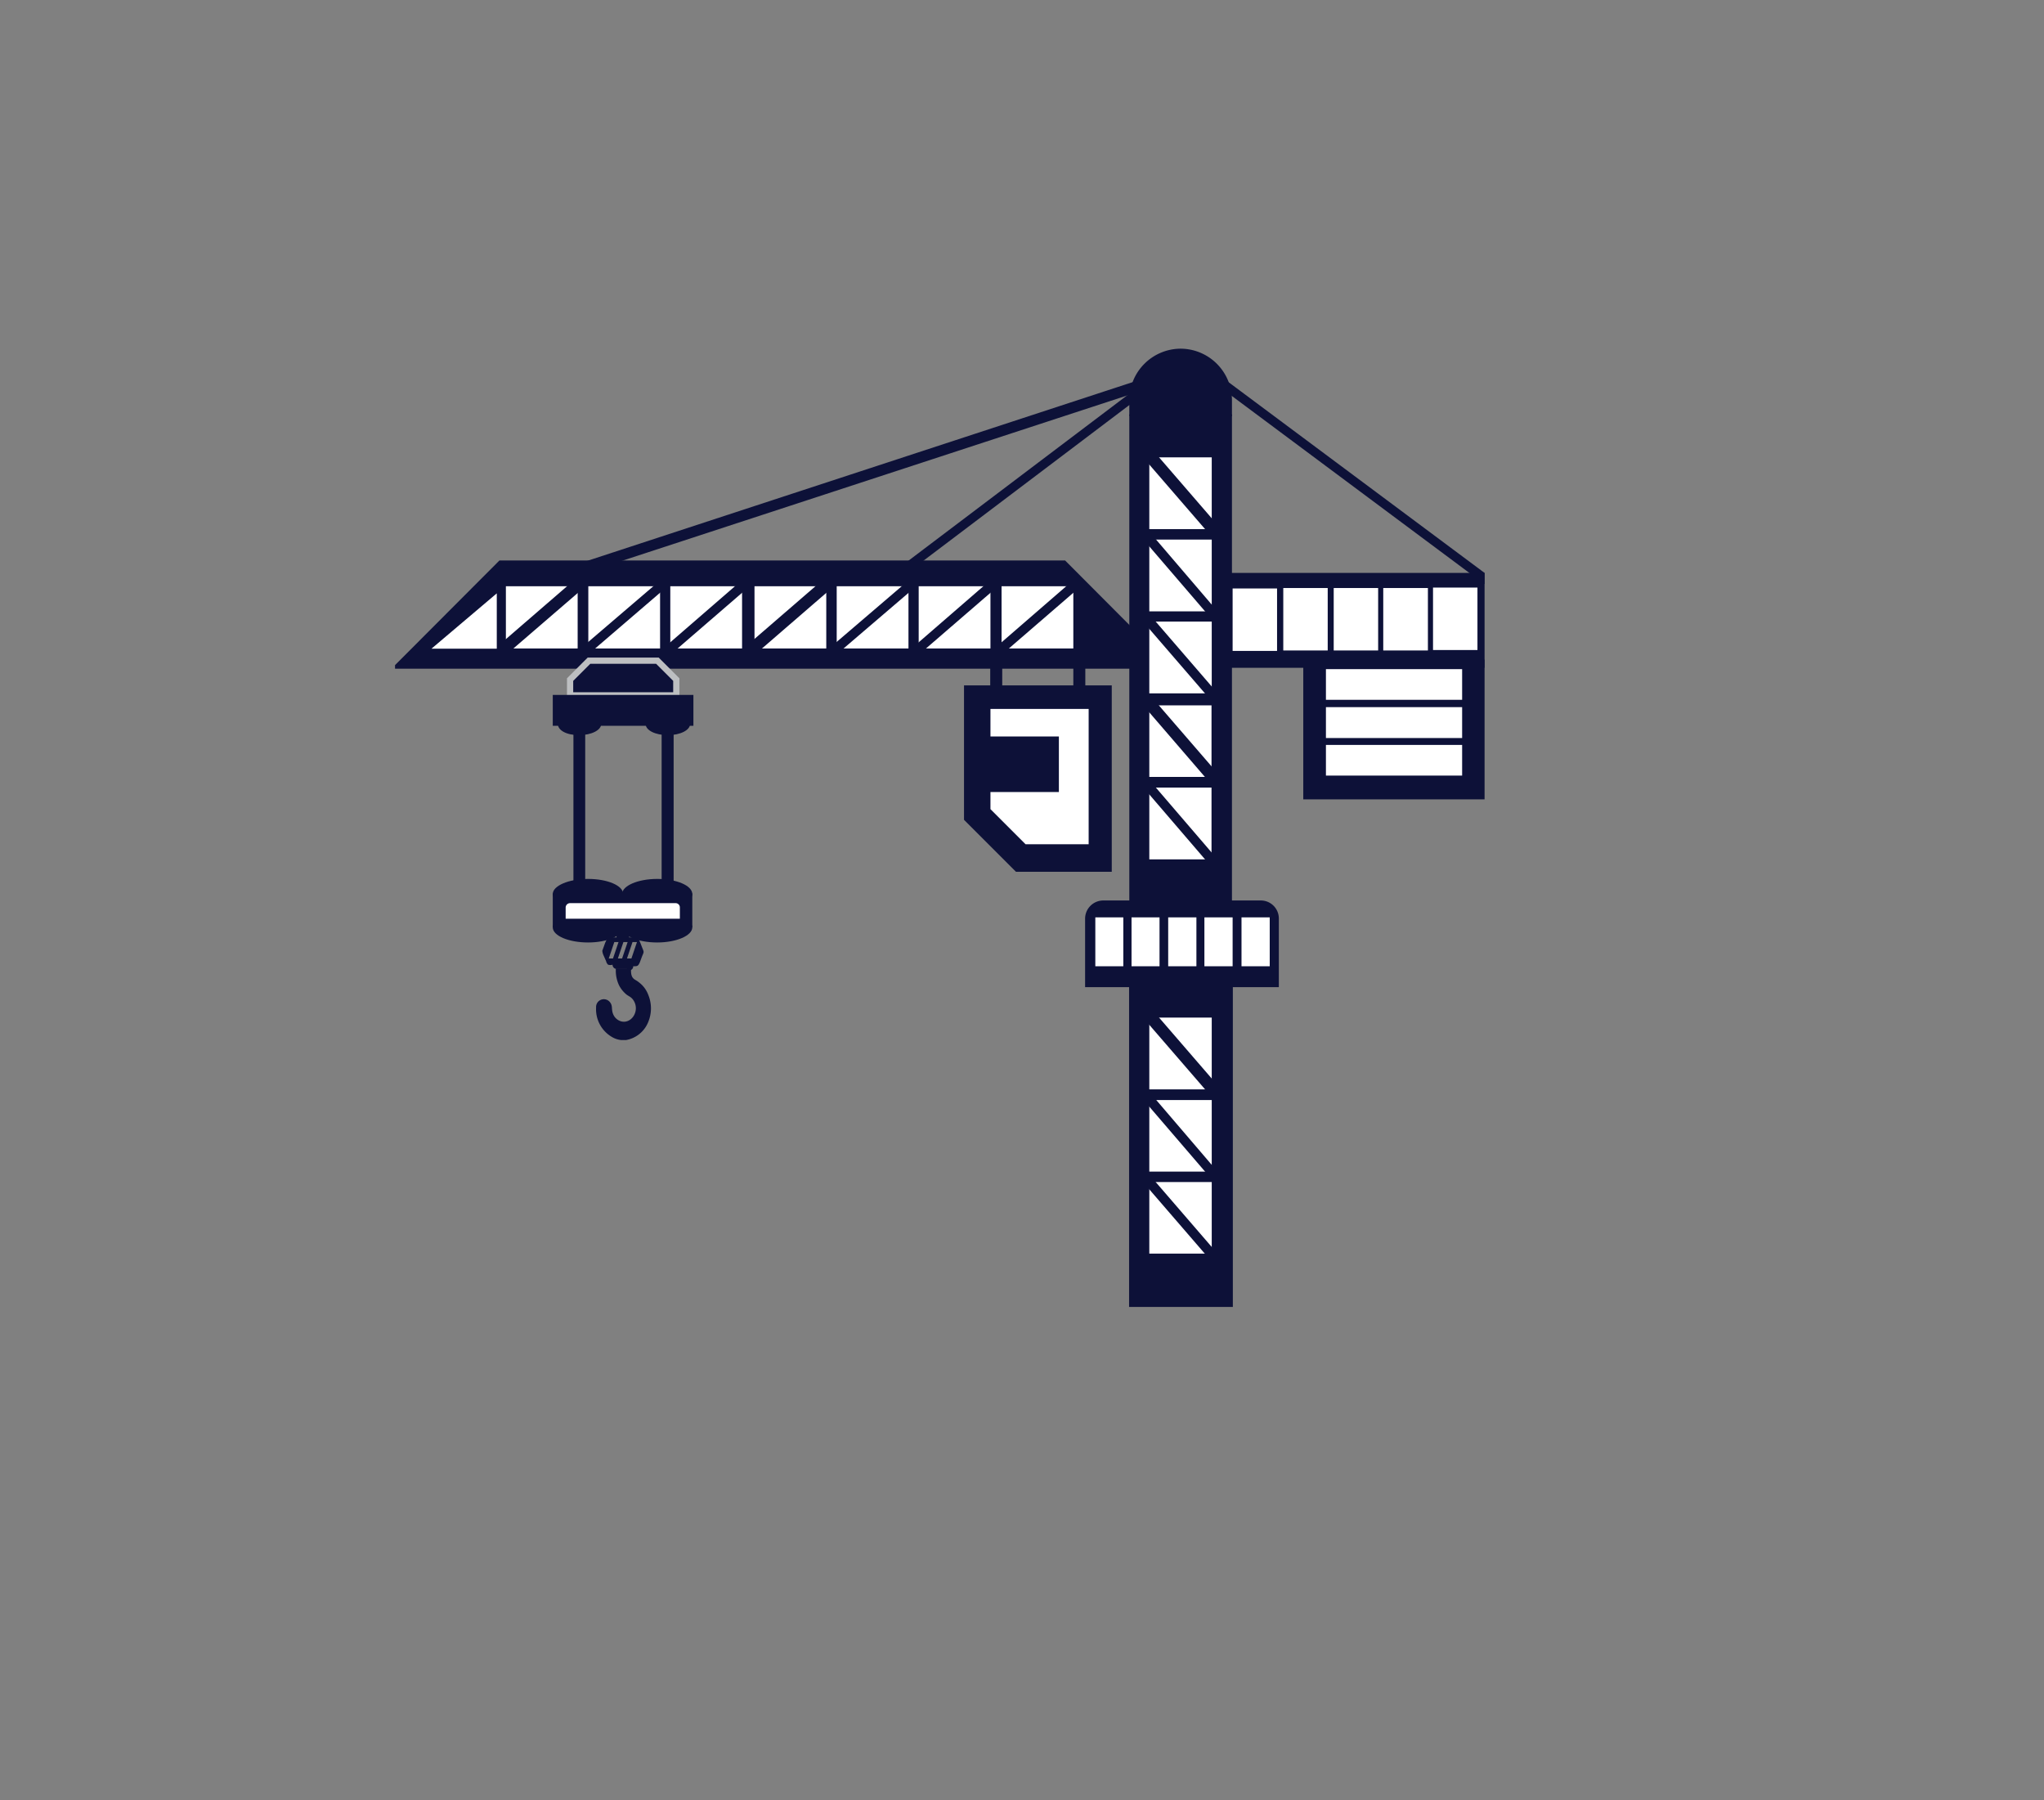 <svg xmlns="http://www.w3.org/2000/svg" id="Layer_1" data-name="Layer 1" viewBox="0 0 92 81"><rect x="0" y="0" width="92" height="81" fill="#808080" stroke="none"/><defs><style>.cls-1,.cls-4{fill:#0d1138;}.cls-1,.cls-2,.cls-4{fill-rule:evenodd;}.cls-2,.cls-3{fill:#fff;}.cls-4{stroke:#bdbfc1;stroke-miterlimit:22.93;stroke-width:0.28px;}</style></defs><polygon class="cls-1" points="58.66 29.68 66.82 29.68 66.82 35.97 58.66 35.97 58.66 29.68 58.66 29.68"></polygon><polygon class="cls-2" points="59.68 30.11 65.81 30.11 65.81 31.49 59.68 31.49 59.68 30.11 59.68 30.11"></polygon><polygon class="cls-2" points="59.68 31.82 65.81 31.82 65.81 33.21 59.68 33.21 59.68 31.82 59.68 31.82"></polygon><polygon class="cls-2" points="59.68 33.52 65.81 33.52 65.81 34.9 59.68 34.9 59.68 33.52 59.68 33.52"></polygon><polygon class="cls-1" points="55.1 25.78 66.82 25.78 66.82 30.05 55.1 30.05 55.1 25.78 55.1 25.78"></polygon><polygon class="cls-2" points="55.48 26.48 57.48 26.48 57.48 29.29 55.48 29.29 55.48 26.48 55.48 26.48"></polygon><polygon class="cls-2" points="57.76 26.46 59.76 26.46 59.76 29.27 57.76 29.27 57.76 26.46 57.76 26.46"></polygon><polygon class="cls-2" points="60.03 26.46 62.03 26.46 62.03 29.27 60.03 29.27 60.03 26.46 60.03 26.46"></polygon><polygon class="cls-2" points="62.26 26.46 64.27 26.46 64.27 29.27 62.26 29.27 62.26 26.46 62.26 26.46"></polygon><polygon class="cls-2" points="64.5 26.44 66.5 26.44 66.5 29.25 64.5 29.25 64.5 26.44 64.5 26.44"></polygon><polygon class="cls-1" points="50.82 44.13 55.49 44.13 55.49 58.81 50.82 58.81 50.82 44.13 50.82 44.13"></polygon><polygon class="cls-2" points="51.73 53.19 54.54 53.19 54.54 56.41 51.73 56.41 51.73 53.19 51.73 53.19"></polygon><polygon class="cls-1" points="51.63 53.07 51.63 53.07 51.94 53.1 54.66 56.25 54.64 56.55 54.64 56.55 54.33 56.53 51.61 53.38 51.63 53.07 51.63 53.07"></polygon><polygon class="cls-2" points="51.73 49.5 54.54 49.5 54.54 52.72 51.73 52.72 51.73 49.5 51.73 49.5"></polygon><polygon class="cls-1" points="51.65 49.37 51.65 49.37 51.95 49.39 54.62 52.51 54.59 52.81 54.59 52.81 54.3 52.79 51.62 49.67 51.65 49.37 51.65 49.37"></polygon><polygon class="cls-2" points="51.73 45.79 54.54 45.79 54.54 49.02 51.73 49.02 51.73 45.79 51.73 45.79"></polygon><polygon class="cls-1" points="51.65 45.7 51.65 45.7 51.95 45.72 54.63 48.83 54.61 49.13 54.61 49.13 54.31 49.1 51.63 46 51.65 45.7 51.65 45.7"></polygon><polygon class="cls-1" points="51.69 45.62 51.69 45.62 52.04 45.64 55.16 49.25 55.13 49.6 55.13 49.6 54.78 49.57 51.66 45.96 51.69 45.62 51.69 45.62"></polygon><polygon class="cls-1" points="50.83 18.65 55.45 18.65 55.45 40.71 50.83 40.71 50.83 18.65 50.83 18.65"></polygon><path class="cls-1" d="M50.83,18.72h4.62V18a2.32,2.32,0,0,0-2.31-2.31h0A2.32,2.32,0,0,0,50.83,18v.68Z"></path><polygon class="cls-2" points="51.73 27.97 54.54 27.97 54.54 31.2 51.73 31.2 51.73 27.97 51.73 27.97"></polygon><polygon class="cls-1" points="51.64 27.86 51.64 27.86 51.94 27.88 54.66 31.03 54.64 31.34 54.64 31.34 54.33 31.31 51.61 28.16 51.64 27.86 51.64 27.86"></polygon><polygon class="cls-2" points="51.73 24.28 54.54 24.28 54.54 27.51 51.73 27.51 51.73 24.28 51.73 24.28"></polygon><polygon class="cls-1" points="51.65 24.16 51.65 24.16 51.95 24.18 54.62 27.3 54.6 27.6 54.6 27.6 54.3 27.58 51.62 24.46 51.65 24.16 51.65 24.16"></polygon><polygon class="cls-2" points="51.73 20.58 54.54 20.58 54.54 23.81 51.73 23.81 51.73 20.58 51.73 20.58"></polygon><polygon class="cls-1" points="51.65 20.49 51.65 20.49 51.95 20.51 54.64 23.61 54.61 23.91 54.61 23.91 54.31 23.89 51.63 20.79 51.65 20.49 51.65 20.49"></polygon><polygon class="cls-1" points="51.69 20.41 51.69 20.41 52.04 20.43 55.16 24.04 55.13 24.39 55.13 24.39 54.78 24.36 51.66 20.75 51.69 20.41 51.69 20.41"></polygon><polygon class="cls-2" points="51.73 35.44 54.53 35.44 54.53 38.67 51.73 38.67 51.73 35.44 51.73 35.44"></polygon><polygon class="cls-1" points="51.64 35.32 51.64 35.32 51.94 35.34 54.62 38.46 54.59 38.76 54.59 38.76 54.29 38.73 51.62 35.62 51.64 35.32 51.64 35.32"></polygon><polygon class="cls-2" points="51.73 31.74 54.53 31.74 54.53 34.96 51.73 34.96 51.73 31.74 51.73 31.74"></polygon><polygon class="cls-1" points="51.65 31.64 51.65 31.64 51.95 31.67 54.63 34.77 54.61 35.07 54.61 35.07 54.31 35.05 51.63 31.94 51.65 31.64 51.65 31.64"></polygon><polygon class="cls-1" points="51.69 31.56 51.69 31.56 52.03 31.59 55.15 35.2 55.13 35.55 55.13 35.55 54.78 35.52 51.66 31.91 51.69 31.56 51.69 31.56"></polygon><path class="cls-1" d="M49.65,40.52h7.11a.81.81,0,0,1,.8.81v3.09H48.84V41.33a.82.82,0,0,1,.81-.81Z"></path><polygon class="cls-2" points="49.3 41.28 50.56 41.28 50.56 43.48 49.3 43.48 49.3 41.28 49.3 41.28"></polygon><polygon class="cls-2" points="50.93 41.28 52.19 41.28 52.19 43.48 50.93 43.48 50.93 41.28 50.93 41.28"></polygon><polygon class="cls-2" points="54.21 41.28 55.48 41.28 55.48 43.48 54.21 43.48 54.21 41.28 54.21 41.28"></polygon><polygon class="cls-2" points="52.58 41.28 53.85 41.28 53.85 43.48 52.58 43.48 52.58 41.28 52.58 41.28"></polygon><polygon class="cls-2" points="55.88 41.28 57.15 41.28 57.15 43.48 55.88 43.48 55.88 41.28 55.88 41.28"></polygon><polygon class="cls-1" points="55.18 17.11 66.82 25.78 66.82 26.29 55.18 17.62 55.18 17.11 55.18 17.11"></polygon><polygon class="cls-1" points="26.21 25.31 51.27 17.1 51.27 17.62 26.21 25.82 26.21 25.31 26.21 25.31"></polygon><polygon class="cls-1" points="22.48 25.22 47.94 25.22 50.97 28.26 50.97 30.09 17.78 30.09 17.78 29.93 22.48 25.22 22.48 25.22"></polygon><polygon class="cls-2" points="30.17 29.18 30.17 26.38 33.4 26.38 33.4 29.18 30.17 29.18 30.17 29.18"></polygon><polygon class="cls-1" points="30.06 29.28 30.06 29.28 30.08 28.98 33.23 26.25 33.53 26.28 33.53 26.28 33.51 26.58 30.36 29.3 30.06 29.28 30.06 29.28"></polygon><polygon class="cls-2" points="26.48 29.18 26.48 26.38 29.71 26.38 29.71 29.18 26.48 29.18 26.48 29.18"></polygon><polygon class="cls-1" points="26.36 29.27 26.36 29.27 26.38 28.97 29.5 26.3 29.8 26.32 29.8 26.32 29.77 26.62 26.66 29.29 26.36 29.27 26.36 29.27"></polygon><polygon class="cls-2" points="22.77 29.18 22.77 26.38 26 26.38 26 29.18 22.77 29.18 22.77 29.18"></polygon><polygon class="cls-1" points="22.68 29.26 22.68 29.26 22.71 28.96 25.81 26.28 26.11 26.3 26.11 26.3 26.09 26.61 22.98 29.29 22.68 29.26 22.68 29.26"></polygon><polygon class="cls-1" points="22.6 29.23 22.6 29.23 22.63 28.88 26.24 25.76 26.59 25.79 26.59 25.79 26.56 26.14 22.95 29.25 22.6 29.23 22.6 29.23"></polygon><polygon class="cls-2" points="41.35 29.18 41.35 26.38 44.58 26.38 44.58 29.18 41.35 29.18 41.35 29.18"></polygon><polygon class="cls-1" points="41.24 29.28 41.24 29.28 41.26 28.98 44.41 26.25 44.72 26.28 44.72 26.28 44.69 26.58 41.54 29.3 41.24 29.28 41.24 29.28"></polygon><polygon class="cls-2" points="37.66 29.18 37.66 26.38 40.89 26.38 40.89 29.18 37.66 29.18 37.66 29.18"></polygon><polygon class="cls-1" points="37.54 29.27 37.54 29.27 37.56 28.97 40.68 26.3 40.98 26.32 40.98 26.32 40.96 26.62 37.84 29.29 37.54 29.27 37.54 29.27"></polygon><polygon class="cls-2" points="33.96 29.18 33.96 26.38 37.19 26.38 37.19 29.18 33.96 29.18 33.96 29.18"></polygon><polygon class="cls-1" points="33.87 29.26 33.87 29.26 33.89 28.96 36.99 26.28 37.29 26.3 37.29 26.3 37.27 26.61 34.17 29.29 33.87 29.26 33.87 29.26"></polygon><polygon class="cls-1" points="33.78 29.23 33.78 29.23 33.81 28.88 37.42 25.76 37.77 25.79 37.77 25.79 37.74 26.14 34.13 29.25 33.78 29.23 33.78 29.23"></polygon><polygon class="cls-2" points="45.08 29.18 45.08 26.38 48.31 26.38 48.31 29.18 45.08 29.18 45.08 29.18"></polygon><polygon class="cls-1" points="44.97 29.28 44.97 29.28 44.99 28.98 48.14 26.25 48.45 26.28 48.45 26.28 48.42 26.58 45.27 29.3 44.97 29.28 44.97 29.28"></polygon><polygon class="cls-3" points="22.36 26.7 19.42 29.19 22.36 29.19 22.36 26.7 22.36 26.7"></polygon><polygon class="cls-1" points="50.04 30.84 43.39 30.84 43.39 36.89 45.73 39.23 50.04 39.23 50.04 30.84 50.04 30.84"></polygon><polygon class="cls-2" points="44.58 31.9 49 31.9 49 37.99 46.16 37.99 44.58 36.41 44.58 31.9 44.58 31.9"></polygon><polygon class="cls-1" points="44.22 33.14 47.66 33.14 47.66 35.64 44.22 35.64 44.22 33.14 44.22 33.14"></polygon><polygon class="cls-1" points="25.63 30.49 25.64 30.48 25.63 30.47 25.63 30.49 25.63 30.49"></polygon><polygon class="cls-4" points="26.51 29.73 29.59 29.73 30.44 30.58 30.44 31.29 25.66 31.29 25.66 30.58 26.51 29.73 26.51 29.73"></polygon><path class="cls-1" d="M24.89,40.2h6.27v1.53H24.88V40.21Z"></path><path class="cls-1" d="M26.47,39.55c.87,0,1.58.3,1.58.68s-.71.68-1.58.68-1.59-.31-1.59-.68.71-.68,1.59-.68Z"></path><path class="cls-1" d="M29.58,39.55c.87,0,1.58.3,1.58.68s-.71.68-1.58.68S28,40.6,28,40.23s.71-.68,1.58-.68Z"></path><path class="cls-1" d="M26.47,41.05c.87,0,1.58.31,1.58.68s-.71.68-1.58.68-1.59-.3-1.59-.68.71-.68,1.59-.68Z"></path><path class="cls-1" d="M29.58,41.05c.87,0,1.58.31,1.58.68s-.71.68-1.58.68S28,42.11,28,41.73s.71-.68,1.58-.68Z"></path><polygon class="cls-1" points="29.78 39.81 30.32 39.81 30.32 32.7 29.78 32.7 29.78 39.81 29.78 39.81"></polygon><path class="cls-2" d="M25.66,40.64h4.75a.19.19,0,0,1,.19.19v.51H25.46v-.51a.2.2,0,0,1,.2-.19Z"></path><path class="cls-1" d="M28.42,43.13h-.2l.25-.74h.2l-.25.74Zm-.2.47h-.48a.19.19,0,0,1-.17-.19.33.33,0,0,1-.2,0,.32.32,0,0,1-.09-.16L27.17,43a.6.6,0,0,1-.06-.22s.11-.3.13-.36l.08-.17a.13.13,0,0,1,.06-.07.19.19,0,0,1,.08,0h1.15a.2.2,0,0,1,.15.1l.07.17.07.18c.09.22.09.19,0,.4l-.1.27c-.08.18-.11.18-.3.18a.17.17,0,0,1-.05.13c-.07.07-.13.06-.23.06ZM28,43.13h-.19l.25-.74h.19l-.25.74Zm-.41,0h-.19l.25-.74h.19l-.25.74Z"></path><path class="cls-1" d="M27.68,43.58h.72c0,.22,0,.4.19.51a1.27,1.27,0,0,1,.19.13,1.25,1.25,0,0,1,.4.55,1.59,1.59,0,0,1,0,1.21,1.32,1.32,0,0,1-1,.82h-.22a1,1,0,0,1-.42-.14,1.44,1.44,0,0,1-.71-1.32.35.35,0,0,1,.61-.26c.16.18.06.33.16.56a.55.55,0,0,0,.36.32c.46.12.84-.46.57-.92-.12-.2-.24-.2-.37-.32a1.31,1.31,0,0,1-.3-.39,1.54,1.54,0,0,1-.14-.75Z"></path><polygon class="cls-1" points="27.75 41.8 28.32 41.8 28.32 42.23 27.75 42.23 27.75 41.8 27.75 41.8"></polygon><polygon class="cls-1" points="25.81 39.81 26.34 39.81 26.34 32.7 25.81 32.7 25.81 39.81 25.81 39.81"></polygon><polygon class="cls-1" points="24.88 31.27 31.21 31.27 31.21 32.66 24.88 32.66 24.88 31.27 24.88 31.27"></polygon><path class="cls-1" d="M26.06,32.09c.53,0,1,.22,1,.49s-.43.5-1,.5-.95-.22-.95-.5.42-.49.95-.49Z"></path><path class="cls-1" d="M30.06,32.09c.52,0,1,.22,1,.49s-.43.5-1,.5-1-.22-1-.5.43-.49,1-.49Z"></path><polygon class="cls-1" points="48.31 30.02 48.85 30.02 48.85 31 48.31 31 48.31 30.02 48.31 30.02"></polygon><polygon class="cls-1" points="44.57 30.02 45.11 30.02 45.11 31 44.57 31 44.57 30.02 44.57 30.02"></polygon><polygon class="cls-1" points="40.81 25.29 51.7 17.06 51.7 17.57 40.81 25.8 40.81 25.29 40.81 25.29"></polygon></svg>